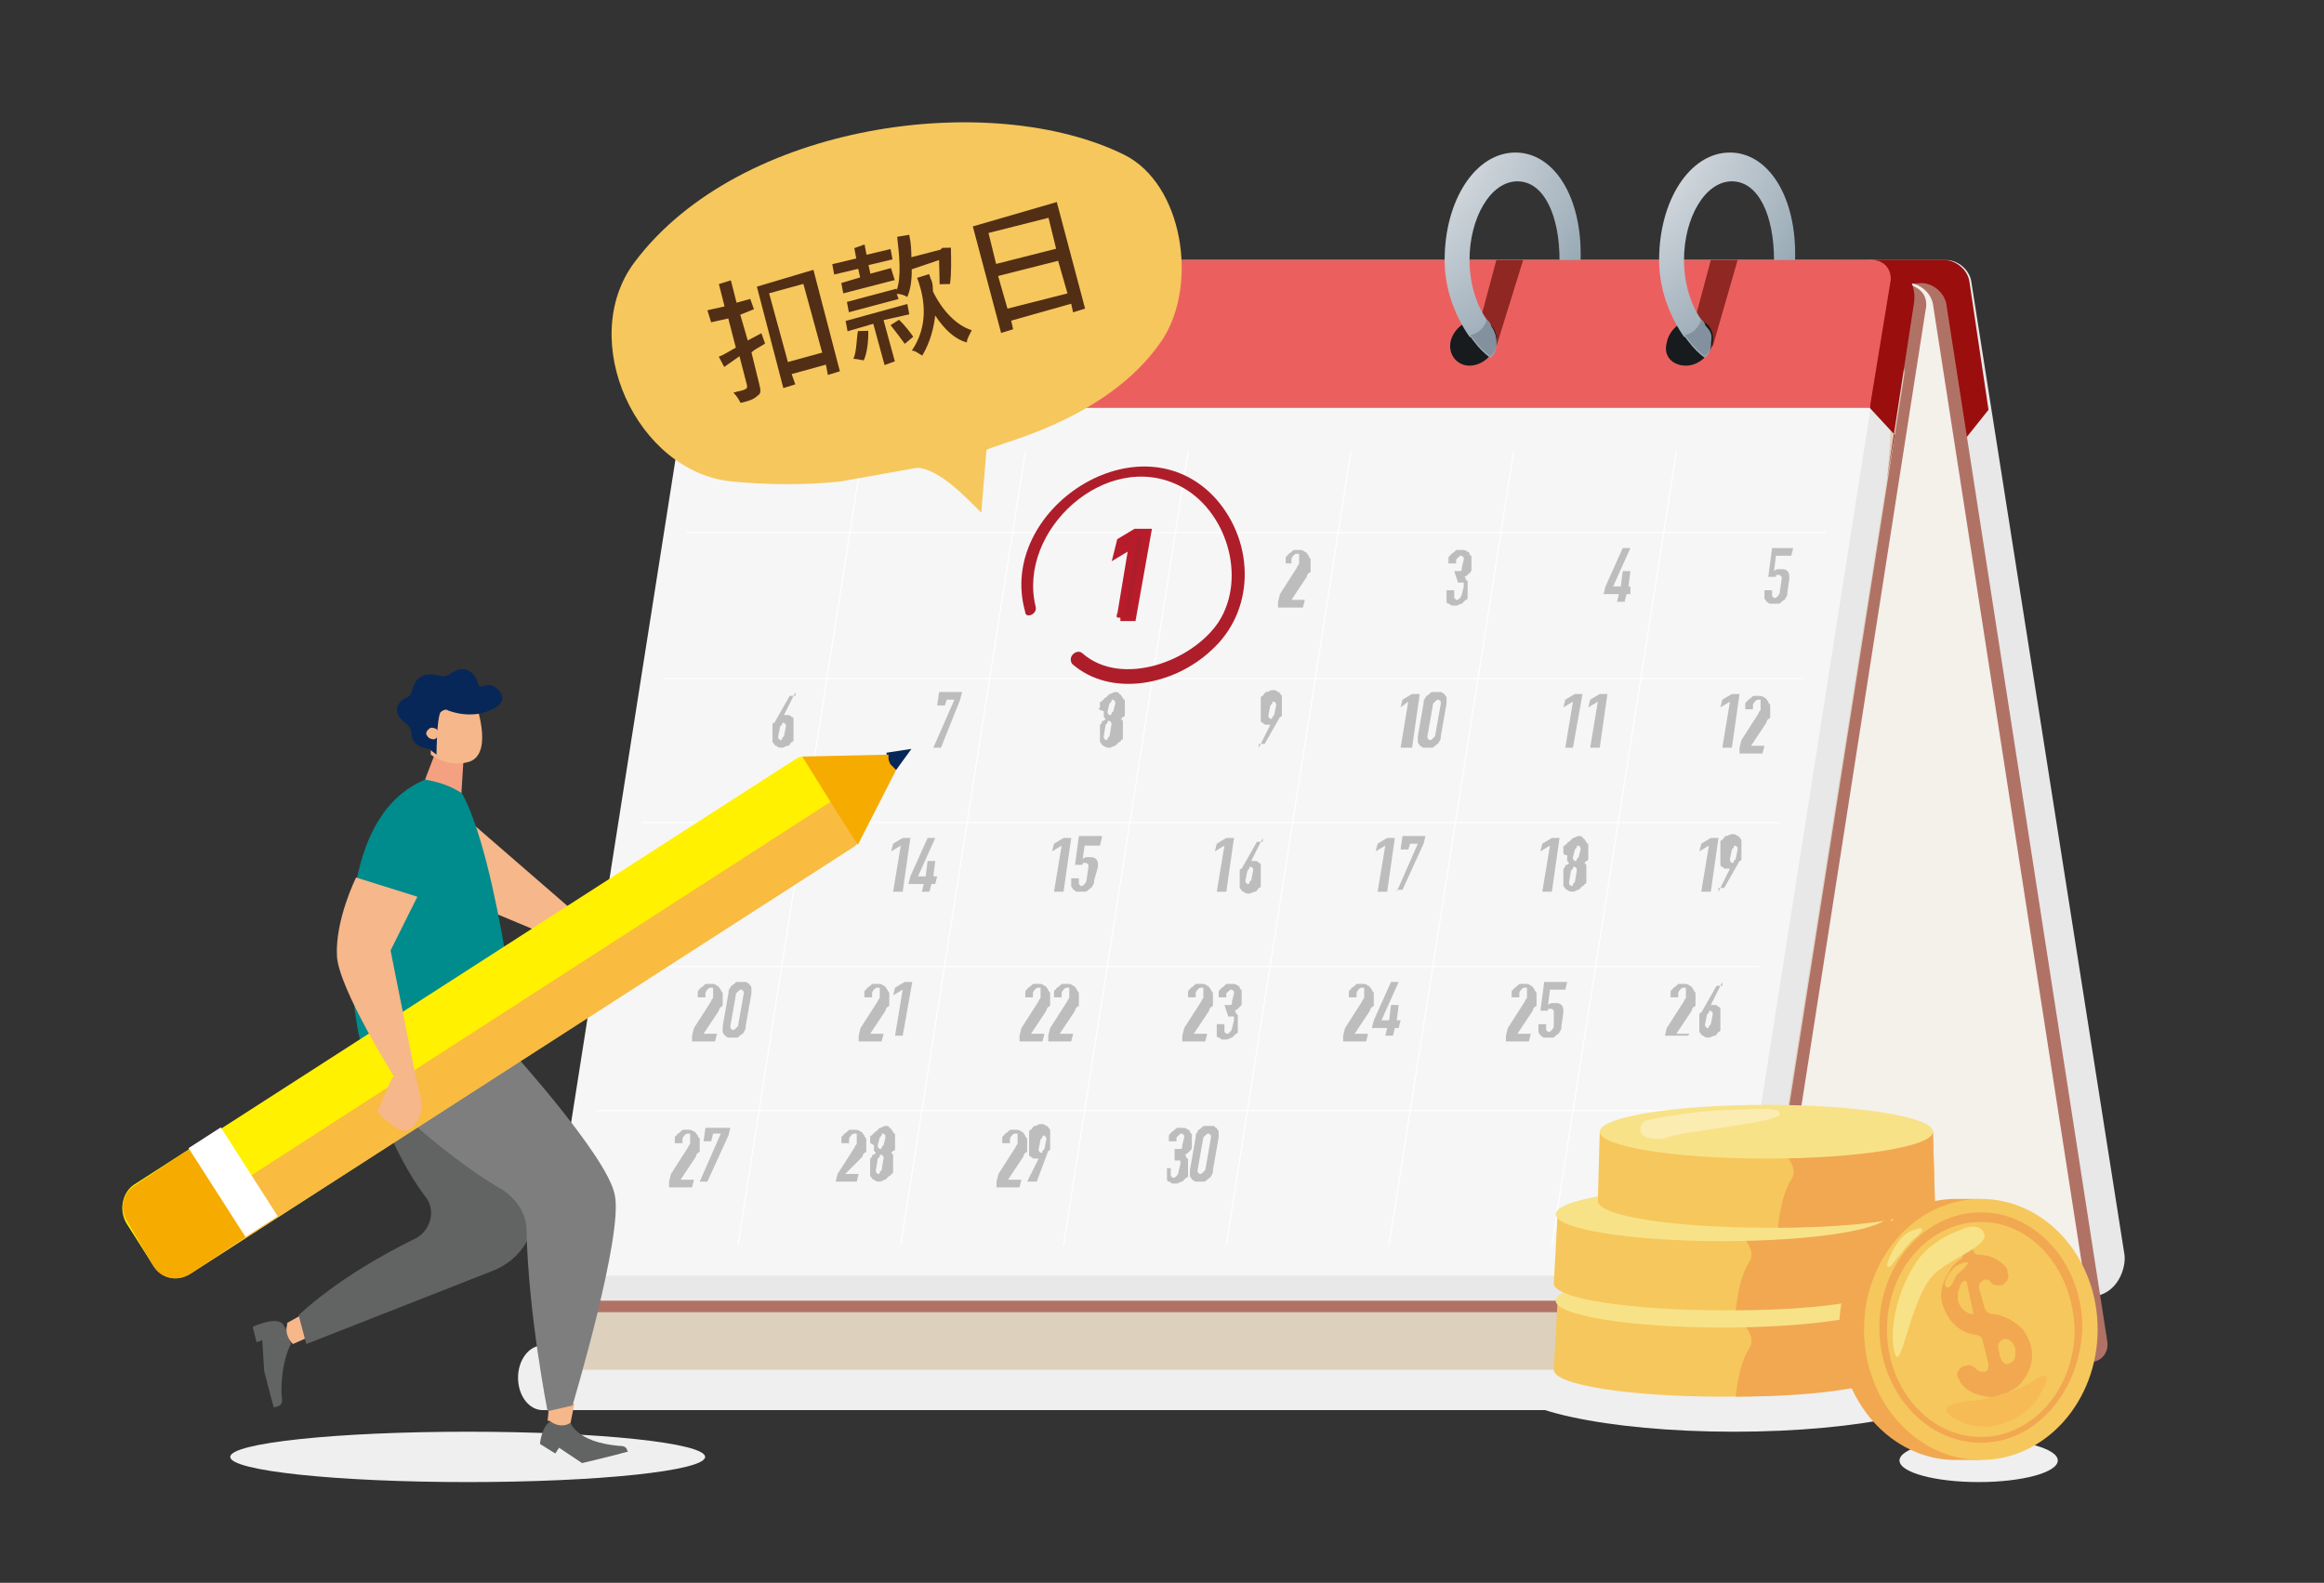 <svg width="323" height="220" fill="none" xmlns="http://www.w3.org/2000/svg"><rect width="100%" height="100%" fill="#333333" stroke="none"/><path d="M285.562 196H75.438c-1.91 0-3.438-2-3.438-4.5s1.528-4.5 3.438-4.5h210.124c1.91 0 3.438 2 3.438 4.5-.191 2.5-1.719 4.5-3.438 4.5Z" fill="#EFEFEF"/><ellipse cx="65" cy="202.5" rx="33" ry="3.5" fill="#EFEFEF"/><ellipse cx="241" cy="192" rx="32" ry="7" fill="#EFEFEF"/><ellipse cx="275" cy="203" rx="11" ry="3" fill="#EFEFEF"/><path d="M111.355 36.146h1.331v26.953l-3.46 3.736-3.727-24.284c-.532-3.203 1.331-6.405 5.856-6.405Z" fill="#5D8C34"/><path d="M111.355 36.146h159.159c1.597 0 3.194 1.334 3.46 2.935l21.292 135.297c.266 1.602-.798 5.871-5.057 5.871l-156.764-2.935c-1.596 0-3.193-1.334-3.46-2.936L108.693 39.081c-.266-1.6 1.065-2.935 2.662-2.935Z" fill="#E8E8E8"/><path d="m273.175 60.964 3.194-4.003-2.662-17.88c-.266-1.6-1.863-2.935-3.46-2.935l-158.893.267c-1.597 0-2.661 1.067-2.395 2.668l3.726 24.018 160.49-2.135Z" fill="#9A0E0D"/><path d="m109.225 48.154 157.828-8.806c1.597 0 3.194 1.334 3.46 2.936l22.357 144.103c.266 1.601-.798 2.935-2.395 2.935H131.316c-1.597 0-3.194-1.334-3.46-2.935L106.563 51.09c0-1.601 1.065-2.936 2.662-2.936Z" fill="#B17266"/><path d="M107.628 39.348h157.563c1.596 0 3.193 1.334 3.46 2.936l22.356 144.103c.266 1.601-.798 2.935-2.395 2.935H129.453c-1.597 0-3.194-1.334-3.46-2.935L103.636 43.351c-.532-3.202 2.395-4.003 3.992-4.003Z" fill="#F4F0EA"/><path d="m263.86 39.348-158.893 9.073c-1.597 0-3.194 1.335-3.46 2.936L80.215 186.654c-.267 1.601.798 2.935 2.395 2.935h159.159c1.597 0 3.194-1.334 3.46-2.935l22.357-143.303c.798-3.202-2.129-4.003-3.726-4.003Z" fill="#B17266"/><path d="M261.997 49.222H103.104c-1.596 0-3.193 1.334-3.46 2.936L78.352 187.455c-.266 1.601.799 2.935 2.396 2.935h159.159c1.597 0 3.194-1.334 3.46-2.935l21.292-135.297c.266-1.602-1.065-2.936-2.662-2.936Z" fill="#DDD0BC"/><path d="M79.15 182.384h165.015l1.331-9.073v-9.34H82.078l-2.928 18.413Z" fill="#B17266"/><path d="m260.134 36.146-155.699 3.202c-1.597 0-3.194 1.335-3.46 2.936L76.223 174.378c0 4.27 4.258 6.405 5.855 6.405h159.159c1.597 0 3.194-1.334 3.46-2.935l17.566-111.28c.266-1.601 2.396-30.422-2.129-30.422Z" fill="#E8E8E8"/><path d="M262.796 38.815s0 .266 0 0l-21.293 135.563c-.266 1.602-1.863 2.936-3.46 2.936H78.884c-1.597 0-2.661-1.334-2.395-2.936L97.781 39.081c.266-1.6 1.863-2.935 3.46-2.935H260.4c1.331 0 2.396 1.067 2.396 2.669Z" fill="#F6F6F6"/><path d="M92.458 94.32h158.095M95.386 74.04h158.36M89.265 114.335h158.094M86.07 134.35h158.361M82.877 154.364h158.361M119.872 62.832l-17.3 110.212M142.495 62.832l-17.3 110.212M165.117 62.832l-17.3 110.212M187.74 62.832l-17.3 110.212M210.363 62.832l-17.3 110.212M232.986 62.832l-17.299 110.212" stroke="#fff" stroke-width=".155" stroke-miterlimit="10" stroke-linecap="round"/><path d="m249.222 76.175-.266 1.067h-2.13l-.266 2.135s.266-.267.533-.267h.532c.266 0 .532 0 .798.267s.266.534.266 1.068l-.266 1.868c0 .266 0 .533-.266.8 0 .267-.266.267-.532.534s-.266.267-.532.267h-1.065c-.266 0-.266-.267-.532-.267 0-.267-.267-.267-.267-.534V82.046h1.065v.8l.266.267c.266 0 .266 0 .533-.267 0 0 .266-.267.266-.534l.266-1.867v-.267l-.266-.267h-.533v.267h-1.064l.532-4.003h2.928ZM224.736 83.647l.266-1.068h-2.129l.266-1.067 2.396-5.337h1.064l-2.395 5.337h1.064l.267-2.135h1.064l-.266 2.135h.266v1.067h-.532l-.266 1.068h-1.065ZM202.112 79.377h.799c.266 0 .266-.267.266-.534l.266-1.067v-.267l-.266-.267c-.266 0-.266 0-.532.267l-.266.267v.533h-1.065v-.533c0-.267 0-.534.266-.534 0-.267.266-.267.532-.534.267-.267.267-.267.533-.267h.532c.266 0 .532 0 .799.267.266 0 .266.267.266.267s0 .267.266.267v1.868c0 .267 0 .267-.266.534l-.266.267s-.267.266-.533.266c.266 0 .266.267.266.267s0 .267.267.267V83.113s0 .267-.267.267l-.532.533c-.266 0-.532.267-.798.267h-.533c-.266 0-.266-.267-.532-.267s-.266-.266-.266-.533v-1.335h1.064v1.068l.267.267c.266 0 .266 0 .532-.267 0 0 .266-.267.266-.534l.266-1.067v-.534h-.798l-.533-1.601ZM177.627 83.647l.266-1.068 2.395-3.736c0-.267.267-.267.267-.534v-1.334h-.267c-.266 0-.266 0-.532.267 0 0-.266.267-.266.534v.533h-.798v-.533c0-.267 0-.534.266-.534 0-.267.266-.267.532-.534s.266-.267.532-.267h.533c.266 0 .532 0 .798.267.266 0 .266.267.532.534 0 .267.267.267.267.534v1.601s0 .267-.267.267c0 0-.266.267-.266.533l-2.129 3.203h1.863l-.266 1.067h-3.46v-.8Z" fill="#BDBDBD"/><path d="m155.715 85.822 1.684-10.133-2.105 1.266.421-1.688L157.82 74h1.685l-2.106 11.822h-1.684Z" fill="#AE1E2A" stroke="#B81C2B"/><path d="m239.374 103.928 1.064-6.404-1.331.8.267-1.067 1.33-.8h1.065l-1.065 7.471h-1.33ZM241.769 103.928l.266-1.067 2.395-3.736c0-.267.266-.267.266-.534v-1.334h-.266c-.266 0-.266 0-.532.267 0 0-.266.267-.266.533v.534h-1.065v-.534c0-.266 0-.533.266-.533 0-.267.266-.267.532-.534.267-.267.267-.267.533-.267h.532c.266 0 .532 0 .799.267.266 0 .266.267.532.534 0 .267.266.267.266.533V99.66s0 .266-.266.266c0 0-.266.267-.266.534l-2.13 3.202h1.864l-.267 1.068h-3.193v-.801ZM217.549 103.928l1.065-6.404-1.331.8.266-1.067 1.331-.8h1.065l-1.331 7.471h-1.065ZM221.009 103.928l1.065-6.404-1.331.8.266-1.067 1.331-.8h1.065l-1.065 7.471h-1.331ZM194.66 103.929l1.065-6.405-1.065.8.266-1.067 1.331-.8h1.065l-1.065 7.472h-1.597ZM197.854 97.79c0-.266 0-.533.266-.8 0-.267.266-.267.533-.534.266-.267.266-.267.532-.267h1.064c.267 0 .267.267.533.267 0 .267.266.267.266.534v.8l-.799 4.537c0 .267 0 .534-.266.801 0 .267-.266.267-.532.533-.266.267-.266.267-.532.267h-1.065c-.266 0-.266-.267-.532-.267 0-.266-.266-.266-.266-.533v-.801l.798-4.536Zm.532 4.537v.267l.267.267c.266 0 .266 0 .532-.267l.266-.267.798-4.536v-.267l-.266-.267c-.266 0-.266 0-.532.267l-.266.267-.799 4.536ZM174.965 103.928l1.597-3.202h-.533c-.266 0-.266 0-.532-.267-.266 0-.266-.267-.266-.267V96.99s0-.267.266-.267c.266-.267.266-.534.532-.534.267 0 .533-.267.799-.267s.532 0 .798.267c.267 0 .267.267.533.534v2.668s0 .267-.266.267l-2.13 3.736h-.798v.534Zm1.331-4.537v.267l.266.267c.266 0 .266 0 .266-.267l.266-.267.266-1.334v-.267l-.266-.267c-.266 0-.266 0-.266.267l-.266.267-.266 1.334ZM152.874 98.324v-.533c0-.267 0-.267.266-.267 0 0 0-.267.266-.267 0 0 0-.267.266-.267l.533-.534c.266 0 .532-.267.798-.267s.533 0 .533.267c.266 0 .266.267.532.534 0 0 0 .267.266.267V99.392s0 .267-.266.267l-.266.266.266.267V102.594s0 .267-.266.267c0 0 0 .267-.266.267l-.533.533c-.266 0-.532.267-.798.267s-.533 0-.799-.267c-.266 0-.266-.266-.532-.533v-2.135c0-.267 0-.267.266-.534 0-.267 0-.267.266-.267l.266-.266-.266-.267v-.801c-.798-.267-.798-.267-.532-.534Zm1.597 2.402v-.267l-.266-.267c-.266 0-.266 0-.266.267l-.267.267-.266 1.601v.267l.266.267c.267 0 .267 0 .267-.267l.266-.267.266-1.601Zm.532-2.935v-.267l-.266-.267c-.266 0-.266 0-.266.267l-.266.267-.266 1.067v.267l.266.267c.266 0 .266 0 .266-.267l.266-.267.266-1.067ZM129.719 103.928l2.927-6.671h-1.064l-.266.8h-1.065l.266-1.868h3.194l-.266 1.068-2.662 6.671h-1.064ZM110.556 96.19l-1.597 3.202h.533c.266 0 .266 0 .532.267.266 0 .266.266.266.266v2.936s0 .267-.266.267c-.266.267-.266.533-.532.533-.267 0-.533.267-.799.267s-.532 0-.798-.267c-.267 0-.267-.266-.533-.533V100.726s0-.267.266-.267l2.13-3.736h.798v-.534Zm-1.331 4.803v-.267l-.266-.267c-.266 0-.266 0-.266.267l-.266.267-.266 1.334v.267l.266.267c.266 0 .266 0 .266-.267l.266-.267.266-1.334ZM236.446 123.942l1.064-6.404-1.33.8.266-1.067 1.331-.801h1.064l-1.064 7.472h-1.331ZM238.841 123.942l1.597-3.202h-.533c-.266 0-.266 0-.532-.267-.266 0-.266-.267-.266-.267V117.004s0-.267.266-.267c.266-.267.266-.534.532-.534.267 0 .533-.266.799-.266s.532 0 .798.266c.266 0 .267.267.533.534V119.406s0 .267-.267.267l-2.129 3.736h-.798v.533Zm1.597-4.536v.267l.266.266c.266 0 .266 0 .266-.266l.266-.267.266-1.335v-.266l-.266-.267c-.266 0-.266 0-.266.267l-.266.266-.266 1.335ZM214.356 123.943l1.065-6.405-1.331.801.266-1.068 1.331-.8h1.064l-1.064 7.472h-1.331ZM217.283 118.338v-.533c0-.267 0-.267.266-.267 0 0 0-.267.266-.267 0 0 .001-.267.267-.267l.532-.534c.266 0 .532-.266.798-.266.267 0 .533 0 .533.266.266 0 .266.267.532.534 0 0 0 .267.266.267V119.406s0 .267-.266.267l-.266.267.266.266v2.402s0 .267-.266.267c0 0 0 .267-.266.267l-.533.534c-.266 0-.532.266-.798.266s-.532 0-.799-.266c-.266 0-.266-.267-.532-.534V121.007c0-.267 0-.267.266-.534 0-.267 0-.267.266-.267l.267-.266-.267-.267v-.801c-.532 0-.532-.267-.532-.534Zm1.863 2.669v-.267l-.266-.267c-.266 0-.266 0-.266.267l-.266.267-.266 1.601v.267l.266.267c.266 0 .266 0 .266-.267l.266-.267.266-1.601Zm.533-2.935v-.267l-.267-.267c-.266 0-.266 0-.266.267l-.266.267-.266 1.067v.267l.266.267c.266 0 .266 0 .266-.267l.266-.267.267-1.067ZM191.466 123.943l1.065-6.405-1.331.801.266-1.068 1.331-.8h1.065l-1.065 7.472h-1.331ZM194.128 123.942l2.928-6.671h-1.065l-.266.801h-1.065l.266-1.868h3.194l-.266 1.067-2.928 6.405h-.798v.266ZM169.11 123.942l1.065-6.404-1.331.8.266-1.067 1.331-.801h1.064l-1.064 7.472h-1.331ZM175.498 116.47l-1.597 3.203h.532c.266 0 .266 0 .532.266.266 0 .266.267.266.267v2.936s0 .267-.266.267c-.266.266-.266.533-.532.533s-.532.267-.799.267c-.266 0-.532 0-.798-.267-.266 0-.266-.267-.532-.533V121.007s0-.267.266-.267l2.129-3.736h.799v-.534Zm-1.331 4.537v-.267l-.266-.267c-.267 0-.267 0-.267.267l-.266.267-.266 1.334v.267l.266.267c.266 0 .266 0 .266-.267l.267-.267.266-1.334ZM146.487 123.943l1.064-6.405-1.33.801.266-1.068 1.331-.8h1.064l-1.064 7.472h-1.331ZM153.14 116.47l-.266 1.068h-2.129l-.266 1.868s.266-.267.532-.267h.532c.267 0 .533 0 .799.267s.266.534.266 1.067l-.532 1.868c0 .267 0 .534-.266.801 0 .267-.267.267-.533.534-.266.266-.266.266-.532.266h-1.065c-.266 0-.266-.266-.532-.266 0-.267-.266-.267-.266-.534v-1.068h1.064v.801l.267.267c.266 0 .266 0 .532-.267 0 0 .266-.267.266-.534l.266-1.868v-.267l-.266-.266h-.532v.266h-1.065l.532-4.002h3.194v.266ZM124.129 123.942l1.065-6.404-1.331.8.266-1.067 1.331-.801h1.065l-1.065 7.472h-1.331ZM128.122 123.942l.266-1.067h-2.129l.266-1.068 2.395-5.337h1.065l-2.395 5.337h1.064l.266-2.134h1.065l-.266 2.134h.532l-.266 1.068h-.532l-.267 1.067h-1.064ZM101.241 123.942l1.064-6.404-1.33.8.266-1.067 1.331-.801h1.064l-1.064 7.472h-1.331ZM105.233 119.673h.799c.266 0 .266-.267.266-.534l.266-1.067v-.267l-.266-.267c-.266 0-.266 0-.533.267l-.266.267v.533h-1.331v-.533c0-.267 0-.534.267-.534 0-.267.266-.267.532-.534s.266-.267.532-.267h.533c.266 0 .532 0 .798.267.266 0 .266.267.266.267s0 .267.266.267v1.868c0 .267 0 .267-.266.534l-.266.266s-.266.267-.532.267c.266 0 .266.267.266.267s0 .267.266.267v2.402s0 .267-.266.267l-.532.533c-.267 0-.533.267-.799.267h-.532c-.266 0-.266-.267-.533-.267-.266 0-.266-.267-.266-.533v-1.335h1.065v1.068l.266.267c.266 0 .266 0 .532-.267 0 0 .267-.267.267-.534l.266-1.067v-.534h-.799l-.266-1.601ZM231.39 143.957l.266-1.068 2.395-3.736c0-.267.266-.267.266-.534v-1.334h-.266c-.266 0-.266 0-.532.267 0 0-.266.267-.266.534v.533h-1.065v-.533c0-.267 0-.534.266-.534 0-.267.266-.267.533-.534.266-.267.266-.267.532-.267h.532c.266 0 .532 0 .799.267.266 0 .266.267.532.534 0 .267.266.267.266.534v1.601s0 .267-.266.267c0 0-.266.267-.266.533l-2.129 3.203h1.863l-.267.267h-3.193ZM239.375 136.484l-1.597 3.203h.532c.266 0 .266 0 .532.267.266 0 .266.266.266.266v2.936s0 .267-.266.267c-.266.267-.266.533-.532.533s-.532.267-.799.267c-.266 0-.532 0-.798-.267-.266 0-.266-.266-.532-.533V141.021s0-.267.266-.267l2.129-3.736h.799v-.534Zm-1.331 4.537v-.267l-.266-.267c-.267 0-.267 0-.267.267l-.266.267-.266 1.334v.267l.266.267c.266 0 .266 0 .266-.267l.267-.267.266-1.334ZM209.3 143.957l.266-1.068 2.395-3.736c0-.267.266-.267.266-.534v-1.334h-.266c-.266 0-.266 0-.532.267 0 0-.266.267-.266.534v.533h-1.065v-.533c0-.267 0-.534.266-.534 0-.267.267-.267.533-.534s.266-.267.532-.267h.532c.266 0 .533 0 .799.267.266 0 .266.267.532.534 0 .267.266.267.266.534v1.601s0 .267-.266.267c0 0-.266.267-.266.533l-2.129 3.203h1.863l-.266 1.067H209.3v-.8ZM217.817 136.484l-.267 1.068h-2.129l-.266 2.135s.266-.267.532-.267h.533c.266 0 .532 0 .798.267s.266.533.266 1.067l-.266 1.868c0 .267 0 .534-.266.801 0 .267-.266.267-.532.533-.267.267-.267.267-.533.267h-1.064c-.266 0-.266-.267-.533-.267 0-.266-.266-.266-.266-.533v-1.068h1.065v.801l.266.267c.266 0 .266 0 .532-.267 0 0 .266-.267.266-.534V140.487l-.266-.267h-.532v.267h-1.065l.533-4.003h3.194ZM186.677 143.957l.266-1.068 2.395-3.736c0-.267.266-.267.266-.534v-1.334h-.266c-.266 0-.266 0-.532.267 0 0-.266.267-.266.534v.533h-1.065v-.533c0-.267 0-.534.266-.534 0-.267.267-.267.533-.534s.266-.267.532-.267h.532c.266 0 .533 0 .799.267.266 0 .266.267.532.534 0 .267.266.267.266.534v1.601s0 .267-.266.267c0 0-.266.267-.266.533l-2.129 3.203h1.863l-.266 1.067h-3.194v-.8ZM192.532 143.956l.266-1.067h-2.129l.266-1.067 2.395-5.338h1.065L192 141.822h1.064l.266-2.135h1.065l-.266 2.135h.532l-.266 1.067h-.532l-.266 1.067h-1.065ZM164.319 143.957l.266-1.068 2.396-3.736c0-.267.266-.267.266-.534v-1.334h-.266c-.266 0-.266 0-.532.267 0 0-.267.267-.267.534v.533h-1.064v-.533c0-.267 0-.534.266-.534 0-.267.266-.267.532-.534s.266-.267.533-.267h.532c.266 0 .532 0 .798.267.266 0 .266.267.533.534 0 .267.266.267.266.534v1.601s0 .267-.266.267c0 0-.267.267-.267.533l-2.129 3.203h1.863l-.266 1.067h-3.194v-.8ZM170.175 139.687h.798c.267 0 .267-.267.267-.534l.266-1.067v-.267l-.266-.267c-.267 0-.267 0-.533.267l-.266.267v.533h-1.065v-.533c0-.267 0-.534.267-.534 0-.267.266-.267.532-.534s.266-.267.532-.267h.533c.266 0 .532 0 .798.267.266 0 .266.267.266.267s0 .267.266.267v1.868c0 .267 0 .267-.266.534l-.266.267s-.266.266-.532.266c.266 0 .266.267.266.267s0 .267.266.267V143.423s0 .267-.266.267l-.532.533c-.267 0-.533.267-.799.267h-.532c-.266 0-.266-.267-.533-.267-.266 0-.266-.266-.266-.533v-1.335h1.065v1.068l.266.267c.266 0 .266 0 .532-.267 0 0 .267-.267.267-.534l.266-1.067v-.534h-.799l-.532-1.601ZM141.696 143.957l.266-1.068 2.396-3.736c0-.267.266-.267.266-.534v-1.334h-.266c-.266 0-.266 0-.532.267 0 0-.267.267-.267.534v.533h-1.064v-.533c0-.267 0-.534.266-.534 0-.267.266-.267.532-.534s.266-.267.533-.267h.532c.266 0 .532 0 .798.267.266 0 .266.267.533.534 0 .267.266.267.266.534v1.601s0 .267-.266.267c0 0-.267.267-.267.533l-2.129 3.203h1.863l-.266 1.067h-3.194v-.8ZM145.688 143.957l.267-1.068 2.395-3.736c0-.267.266-.267.266-.534v-1.334h-.266c-.266 0-.266 0-.532.267 0 0-.266.267-.266.534v.533h-1.065v-.533c0-.267 0-.534.266-.534 0-.267.266-.267.532-.534.267-.267.267-.267.533-.267h.532c.266 0 .532 0 .798.267.267 0 .267.267.533.534 0 .267.266.267.266.534v1.601s0 .267-.266.267c0 0-.266.267-.266.533l-2.13 3.203h1.863l-.266 1.067h-3.194v-.8ZM119.34 143.957l.266-1.068 2.395-3.736c0-.267.267-.267.267-.534v-1.334h-.267c-.266 0-.266 0-.532.267 0 0-.266.267-.266.534v.533h-1.065v-.533c0-.267 0-.534.266-.534 0-.267.267-.267.533-.534s.266-.267.532-.267h.532c.267 0 .533 0 .799.267.266 0 .266.267.532.534 0 .267.266.267.266.534v1.601s0 .267-.266.267c0 0-.266.267-.266.533l-2.129 3.203h1.863l-.266 1.067h-3.194v-.8ZM124.397 143.956l1.065-6.404-1.331.8.266-1.067 1.331-.801h1.064l-1.33 7.472h-1.065ZM96.185 143.957l.266-1.068 2.395-3.736c0-.267.266-.267.266-.534v-1.334h-.266c-.266 0-.266 0-.532.267 0 0-.266.267-.266.534v.533h-1.065v-.533c0-.267 0-.534.266-.534 0-.267.266-.267.532-.534.267-.267.267-.267.533-.267h.532c.266 0 .532 0 .798.267.267 0 .267.267.533.534 0 .267.266.267.266.534v1.601s0 .267-.266.267c0 0-.266.267-.266.533l-2.13 3.203h1.863l-.266 1.067h-3.193v-.8ZM101.242 138.086c0-.267 0-.534.266-.801 0-.267.266-.267.532-.534s.266-.267.533-.267h1.064c.266 0 .266.267.532.267 0 .267.267.267.267.534v.801l-.799 4.536c0 .267 0 .534-.266.801 0 .267-.266.267-.532.533-.266.267-.266.267-.533.267h-1.064c-.266 0-.266-.267-.532-.267 0-.266-.267-.266-.267-.533v-.801l.799-4.536Zm.266 4.536v.267l.266.267c.266 0 .266 0 .532-.267l.267-.267.798-4.536v-.267l-.266-.267c-.266 0-.266 0-.532.267l-.267.267-.798 4.536ZM163.254 159.702h.799c.266 0 .266-.267.266-.534l.266-1.068v-.266l-.266-.267c-.266 0-.266 0-.533.267l-.266.266v.534h-1.064v-.534c0-.266 0-.533.266-.533 0-.267.266-.267.532-.534s.266-.267.532-.267h.533c.266 0 .532 0 .798.267.266 0 .266.267.266.267s0 .267.266.267v1.868c0 .267 0 .267-.266.533l-.266.267s-.266.267-.532.267c.266 0 .266.267.266.267s0 .267.266.267v2.402s0 .266-.266.266l-.532.534c-.266 0-.533.267-.799.267h-.532c-.266 0-.266-.267-.532-.267-.267 0-.267-.267-.267-.534v-1.334h.533v1.068l.266.266c.266 0 .266 0 .532-.266 0 0 .266-.267.266-.534l.267-1.068v-.533h-.799v-1.601ZM166.181 158.1c0-.267 0-.534.266-.8 0-.267.267-.267.533-.534s.266-.267.532-.267h1.065c.266 0 .266.267.532.267 0 .267.266.267.266.534v.8l-.798 4.537c0 .267 0 .533-.267.8 0 .267-.266.267-.532.534s-.266.267-.532.267h-1.065c-.266 0-.266-.267-.532-.267 0-.267-.266-.267-.266-.534v-.8l.798-4.537Zm.266 4.537v.267l.267.266c.266 0 .266 0 .532-.266l.266-.267.798-4.537v-.267l-.266-.267c-.266 0-.266 0-.532.267l-.266.267-.799 4.537ZM138.502 164.238l.266-1.068 2.395-3.736c0-.266.267-.266.267-.533v-1.335h-.267c-.266 0-.266 0-.532.267 0 0-.266.267-.266.534v.534H139.3v-.534c0-.267 0-.534.267-.534 0-.267.266-.267.532-.533.266-.267.266-.267.532-.267h.532c.267 0 .533 0 .799.267.266 0 .266.266.532.533 0 .267.266.267.266.534v1.601s0 .267-.266.267c0 0-.266.267-.266.534l-2.129 3.202h1.863l-.266 1.067h-3.194v-.8ZM142.761 164.238l1.597-3.203h-.533c-.266 0-.266 0-.532-.266-.266 0-.266-.267-.266-.267v-3.203s0-.266.266-.266c.266-.267.266-.534.532-.534.267 0 .533-.267.799-.267s.532 0 .798.267c.266 0 .266.267.533.534v2.668s0 .267-.267.267l-1.596 4.27h-1.331Zm1.597-4.537v.267l.266.267c.266 0 .266 0 .266-.267l.266-.267.266-1.334v-.267l-.266-.267c-.266 0-.266 0-.266.267l-.266.267-.266 1.334ZM116.146 164.238l.266-1.068 2.395-3.736c0-.266.266-.266.266-.533v-1.335h-.266c-.266 0-.266 0-.532.267 0 0-.266.267-.266.534v.534h-1.065v-.534c0-.267 0-.534.266-.534 0-.267.266-.267.532-.533.267-.267.267-.267.533-.267h.532c.266 0 .532 0 .798.267.267 0 .267.266.533.533 0 .267.266.267.266.534v1.601s0 .267-.266.267c0 0-.266.267-.266.534l-2.396 2.401h1.863l-.266 1.068h-2.927ZM120.937 158.634v-.534c0-.267 0-.267.266-.267 0 0 0-.267.266-.267 0 0 0-.266.266-.266l.532-.534c.266 0 .533-.267.799-.267s.532 0 .532.267c.266 0 .266.267.532.534 0 0 0 .266.267.266V159.701s0 .267-.267.267l-.266.267.266.267V162.904s0 .266-.266.266c0 0 0 .267-.266.267l-.532.534c-.266 0-.533.267-.799.267s-.532 0-.798-.267c-.266 0-.266-.267-.532-.534V161.302c0-.266 0-.266.266-.533 0-.267 0-.267.266-.267l.266-.267-.266-.267v-.8c-.532-.267-.532-.267-.532-.534Zm1.863 2.402v-.267l-.267-.267c-.266 0-.266 0-.266.267l-.266.267-.266 1.601v.267l.266.266c.266 0 .266 0 .266-.266l.266-.267.267-1.601Zm.266-2.936v-.267l-.266-.267c-.267 0-.267 0-.267.267l-.266.267-.266 1.068v.266l.266.267c.266 0 .266 0 .266-.267l.267-.266.266-1.068ZM92.99 164.238l.266-1.068 2.396-3.736c0-.266.266-.266.266-.533v-1.335h-.266c-.266 0-.266 0-.532.267 0 0-.267.267-.267.534v.534H93.79v-.534c0-.267 0-.534.266-.534 0-.267.266-.267.532-.533.266-.267.266-.267.532-.267h.533c.266 0 .532 0 .798.267.266 0 .266.266.532.533 0 .267.267.267.267.534v1.601s0 .267-.266.267c0 0-.267.267-.267.534l-2.129 3.202h1.863l-.266 1.067H92.99v-.8ZM97.249 164.238l2.928-6.672h-1.065l-.266 1.068H97.78l.266-1.868h3.46l-.266 1.067-2.927 6.405h-1.065Z" fill="#BDBDBD"/><path d="M260.134 36.146h-1.33l1.064 20.548 3.46 3.736-1.064 6.138 3.726-24.284c.532-2.936-1.331-6.138-5.856-6.138Z" fill="#9A0E0D"/><path d="m262.796 38.815-2.928 17.88H94.854L97.78 39.08c0-.8.532-1.6 1.065-2.134.532-.534 1.331-.801 2.129-.801h159.159c1.597 0 2.662 1.067 2.662 2.669Z" fill="#EB605F"/><path d="m151.012 48.155 3.46-12.009h-3.726l-2.662 10.941 2.928 1.068Z" fill="#902722"/><path d="M144.624 47.621c.267-1.6 1.864-3.202 3.727-3.202 1.596 0 2.927 1.334 2.661 3.202-.266 1.601-1.863 3.203-3.726 3.203s-2.928-1.335-2.662-3.203Z" fill="#171B1E"/><path d="M162.456 36.146h-2.927c0-6.137-2.13-10.941-5.856-10.941s-6.653 5.07-6.653 10.941c0 3.47 1.064 6.405 2.395 8.273.266.267.532.534.532.8.533.8.799 1.602.799 2.669 0 .8-.266 1.334-.799 1.868-.798-.534-1.597-1.334-2.395-2.402-.266-.267-.266-.533-.532-.533-1.864-2.67-3.46-6.405-3.46-10.675 0-8.272 4.258-14.944 9.847-14.944 5.323 0 9.316 6.138 9.049 14.944Z" fill="url(#paint0_radial_612_23622)"/><path d="M150.746 47.621c0 .8-.266 1.334-.799 1.868-.798-.533-1.597-1.334-2.395-2.401-.266-.267-.266-.534-.532-.534 1.064 0 2.129-1.068 2.395-2.135.266.267.532.534.532.8.799.801 1.065 1.335.799 2.402Z" fill="#83909E"/><path d="m124.13 48.155 3.46-12.009h-3.46l-2.928 10.941 2.928 1.068Z" fill="#902722"/><path d="M118.009 47.621c.266-1.6 1.863-3.202 3.726-3.202 1.597 0 2.927 1.334 2.661 3.202-.266 1.601-1.863 3.203-3.726 3.203-1.597 0-2.927-1.335-2.661-3.203Z" fill="#171B1E"/><path d="M136.107 36.146h-2.928c0-6.137-2.129-10.941-5.855-10.941-3.726 0-6.654 5.07-6.654 10.941 0 3.47 1.065 6.405 2.395 8.273.266.267.533.534.533.8.532.8.798 1.602.798 2.669 0 .8-.266 1.334-.798 1.868-.799-.534-1.597-1.334-2.396-2.402-.266-.267-.266-.533-.532-.533-1.863-2.67-3.46-6.405-3.46-10.675 0-8.272 4.258-14.944 9.848-14.944 5.323 0 9.315 6.138 9.049 14.944Z" fill="url(#paint1_radial_612_23622)"/><path d="M124.396 47.621c0 .8-.266 1.334-.798 1.868-.799-.533-1.597-1.334-2.396-2.401-.266-.267-.266-.534-.532-.534 1.065 0 2.129-1.068 2.395-2.135.266.267.533.534.533.8.532.801.798 1.335.798 2.402Z" fill="#83909E"/><path d="m238.043 48.155 3.46-12.009h-3.726l-2.927 10.941 3.193 1.068Z" fill="#902722"/><path d="M231.655 47.621c.267-1.6 1.863-3.202 3.727-3.202 1.863 0 2.927 1.334 2.661 3.202-.266 1.601-1.863 3.203-3.726 3.203s-3.194-1.335-2.662-3.203Z" fill="#171B1E"/><path d="M249.488 36.146h-2.928c0-6.137-2.129-10.941-5.855-10.941-3.727 0-6.654 5.07-6.654 10.941 0 3.47 1.064 6.405 2.395 8.273.266.267.532.534.532.8.533.8.799 1.602.799 2.669 0 .8-.266 1.334-.799 1.868-.798-.534-1.596-1.334-2.395-2.402-.266-.267-.266-.533-.532-.533-1.863-2.67-3.46-6.405-3.46-10.675 0-8.272 4.258-14.944 9.847-14.944 5.323 0 9.316 6.138 9.05 14.944Z" fill="url(#paint2_radial_612_23622)"/><path d="M237.777 47.621c0 .8-.266 1.334-.799 1.868-.798-.533-1.596-1.334-2.395-2.401-.266-.267-.266-.534-.532-.534 1.064 0 2.129-1.068 2.395-2.135.266.267.532.534.532.8.799.801 1.065 1.335.799 2.402Z" fill="#83909E"/><path d="m207.969 48.155 3.726-12.009h-3.726l-2.928 10.941 2.928 1.068Z" fill="#902722"/><path d="M201.581 47.621c.266-1.6 1.863-3.202 3.726-3.202 1.597 0 2.928 1.334 2.662 3.202-.267 1.601-1.863 3.203-3.727 3.203-1.596 0-2.927-1.335-2.661-3.203Z" fill="#171B1E"/><path d="M219.679 36.146h-2.928c0-6.137-2.129-10.941-5.855-10.941-3.726 0-6.654 5.07-6.654 10.941 0 3.47 1.065 6.405 2.396 8.273.266.267.532.534.532.8.532.8.798 1.602.798 2.669 0 .8-.266 1.334-.798 1.868-.799-.534-1.597-1.334-2.395-2.402-.267-.267-.267-.533-.533-.533-1.863-2.67-3.46-6.405-3.46-10.675 0-8.272 4.259-14.944 9.848-14.944 5.323 0 9.315 6.138 9.049 14.944Z" fill="url(#paint3_radial_612_23622)"/><path d="M207.968 47.621c0 .8-.266 1.334-.798 1.868-.799-.533-1.597-1.334-2.395-2.401-.267-.267-.267-.534-.533-.534 1.065 0 2.129-1.068 2.396-2.135.266.267.532.534.532.8.532.801.798 1.335.798 2.402Z" fill="#83909E"/><path d="M262.796 180.783h-46.311l-.532 9.607c0 2.135 10.646 3.736 23.422 3.736 12.775 0 23.421-1.601 23.421-3.736v-9.607Z" fill="#F6C75C"/><path d="m263.062 190.39-.266-9.607h-23.155c1.863 2.669 4.79 4.537 3.46 6.672-1.065 1.601-1.597 4.269-1.863 6.671 12.243 0 21.824-1.601 21.824-3.736Z" fill="#F1A851"/><path d="M239.375 184.519c12.788 0 23.155-1.672 23.155-3.736 0-2.063-10.367-3.736-23.155-3.736s-23.155 1.673-23.155 3.736c0 2.064 10.367 3.736 23.155 3.736Z" fill="#F8E288"/><path d="M262.796 168.775h-46.311l-.532 9.607c0 2.135 10.646 3.736 23.422 3.736 12.775 0 23.421-1.601 23.421-3.736v-9.607Z" fill="#F6C75C"/><path d="m263.062 178.382-.266-9.607h-23.155c1.863 2.668 4.79 4.536 3.46 6.671-1.065 1.601-1.597 4.27-1.863 6.672 12.243 0 21.824-1.601 21.824-3.736Z" fill="#F1A851"/><path d="M239.375 172.511c12.788 0 23.155-1.673 23.155-3.736s-10.367-3.736-23.155-3.736-23.155 1.673-23.155 3.736 10.367 3.736 23.155 3.736Z" fill="#F8E288"/><path d="M268.651 157.3H222.34l-.266 9.607c0 2.135 10.646 3.736 23.422 3.736 13.041 0 23.421-1.601 23.421-3.736l-.266-9.607Z" fill="#F6C75C"/><path d="m268.918 166.907-.267-9.607h-23.155c1.863 2.668 4.791 4.536 3.46 6.671-1.065 1.601-1.597 4.27-1.863 6.672 12.243 0 21.825-1.601 21.825-3.736Z" fill="#F1A851"/><path d="M245.496 161.036c12.788 0 23.155-1.673 23.155-3.736s-10.367-3.736-23.155-3.736-23.155 1.673-23.155 3.736 10.367 3.736 23.155 3.736Z" fill="#F8E288"/><path d="M228.994 158.101c-1.331-.267-1.331-2.135 0-2.402 2.396-.534 5.856-1.067 9.315-1.334 6.92-.267 9.05-.534 9.05.533 0 1.068-13.84 2.402-15.703 3.203-.533.267-1.597.267-2.662 0Z" fill="#FBECB2"/><path d="M282.491 184.786c0-6.404-2.928-12.008-7.453-15.21v-2.936h-3.193c-8.783 0-16.236 8.006-16.236 18.146 0 9.874 7.186 18.147 16.236 18.147h3.193v-2.936c4.525-3.202 7.453-8.806 7.453-15.211Z" fill="#F1A851"/><path d="M275.305 202.933c8.966 0 16.235-8.125 16.235-18.147 0-10.021-7.269-18.146-16.235-18.146-8.967 0-16.236 8.125-16.236 18.146 0 10.022 7.269 18.147 16.236 18.147Z" fill="#F6C75C"/><path d="M272.909 172.778c.532 0 .798 0 1.065.534.266.533.532 1.067.798 1.067 1.065 0 2.129.267 2.928.801.798.533 1.33 1.067 1.33 1.601v.267c.267.533 0 1.067-.798 1.601h-.266c-.532 0-1.065 0-1.331-.534-.266-.267-.532-.267-.798-.267-.533.267-.799.534-.799 1.068l.799 2.935c.266.534.532.801 1.33.801 1.597.266 2.928 1.067 3.993 2.134.532.801.798 1.335 1.064 2.135.533 1.868 0 3.736-1.33 5.337-.267.267-.799.801-1.597 1.068-.267.267-.267.8-.267 1.067 0 .534-.266.801-.798 1.068-.532 0-.798 0-1.331-.801.266-.267-.266-.534-.798-.534-1.597-.266-2.928-.8-3.726-2.134 0-.267-.267-.534-.267-.534-.266-.534.001-1.068.799-1.601h.266c.532-.267 1.065 0 1.597.533.266.267.532.267.798.267h.267c.266 0 .532-.267.532-.8v-.267l-.799-3.202c0-.534-.532-.801-.798-.801-1.597-.267-2.662-.801-3.726-2.135-.532-.8-.799-1.334-1.065-2.135-.532-1.601 0-3.202 1.065-4.803.266-.534.798-1.068 1.597-1.601.266-.267.266-.534 0-1.335-.532-.266-.266-.533.266-.8Zm-.799 7.739v.267c.267.8.799 1.601 1.864 1.868h.266v-.267l-.799-3.736c0-.534-.266-.801-.532-.534-.266 0-.532.534-.799 1.601v.801Zm6.92 9.073c.799-.267 1.065-.534 1.065-1.334v-.801c-.266-.801-.532-1.067-1.065-1.334h-.532c-.532.267-.798.533-.798 1.067l.266 1.334c.266.801.532 1.068 1.064 1.068Z" fill="#F1A851"/><path d="M275.304 200.531c-7.718 0-14.106-7.205-14.106-16.011 0-8.807 6.388-16.012 14.106-16.012 7.719 0 14.106 7.205 14.106 16.012-.266 8.806-6.387 16.011-14.106 16.011Zm0-30.688c-7.186 0-13.041 6.671-13.041 14.944 0 8.272 5.855 14.944 13.041 14.944s13.042-6.672 13.042-14.944c-.266-8.273-5.856-14.944-13.042-14.944Z" fill="#F1A851"/><path d="M273.442 175.446s-1.331 0-2.129 1.068c-.799.8-1.331 2.135-.799 2.401.799.267 1.065-1.334 1.597-1.868 1.065-.8 1.597-1.601 1.331-1.601Z" fill="#F6C75C"/><path d="M272.643 170.91s-4.525 1.334-6.654 5.07c-2.395 3.736-3.46 9.073-2.661 12.009.798 3.202 2.129-6.939 5.056-10.408 1.864-2.401 7.453-4.003 7.453-5.871-.266-1.601-2.396-1.334-3.194-.8ZM262.796 175.98c-.266.267-.532 0-.532-.267.532-1.601 1.597-3.736 3.193-4.536 2.396-1.068 1.864 0 .799.8-.798.534-2.395 2.669-3.46 4.003Z" fill="#F8E288"/><path d="M274.773 194.66s5.323-1.067 7.718-2.668c2.395-1.602 2.395-.534 1.331 1.334-1.065 1.868-2.396 3.736-6.388 4.803-3.726.801-7.984-1.601-6.654-2.668 1.597-.801 3.993-.801 3.993-.801Z" fill="#F6BB55"/><path d="m65.994 114.763 15.703 13.609-3.726 2.402-12.776-5.337-1.064-5.604 1.863-5.07Z" fill="#F6B78A"/><path d="M61.736 107.558c6.121 2.401 10.113 35.759 10.113 35.759l-21.824 1.067c-.266 0-6.654-33.09 11.71-36.826Z" fill="#008B8D"/><path d="m59.074 108.358 1.331-3.469 3.992 1.068-.266 4.269c-1.597-1.067-3.46-1.601-5.057-1.868Z" fill="#F3A181"/><path d="m58.808 97.417.266 5.871c.532 0 .798.534.798 1.067v.534c1.065.801 2.928 1.601 5.057 1.067 3.726-.8 1.33-7.738 1.33-7.738l-7.451-.801Z" fill="#F6B78A"/><path d="M57.21 101.954c0-.534-.532-1.335-1.064-1.601-2.129-1.868-.266-3.203.532-3.47.799-.533.533-1.868 1.597-2.668 1.331-1.068 2.928 0 3.727-.267.798-.267 1.596-1.334 2.927-.8 1.331.533 1.331 1.6 1.597 2.134.532.534 1.33-.8 2.662.534 2.129 2.135-1.863 3.202-1.863 3.202s-2.13.8-5.057-.267c-.267-.267-.799 0-1.065.267-.532 1.068-.532 5.871-.532 5.871l-1.065-.8c-.266 0-2.395-.267-2.395-2.135Z" fill="#072758"/><path d="M59.34 102.221c.266.533.798.533 1.064.533.533-.266.533-.8.533-1.067-.267-.534-.799-.534-1.065-.534-.532.267-.798.801-.532 1.068Z" fill="#F6B78A"/><path d="M40.443 186.815s-1.33 2.135-1.33 6.671c0 1.068.532 1.868-1.065 2.135-.532-1.868-1.331-5.07-1.331-5.07l-.266-4.27-.799.267-.532-2.135s3.46-1.601 4.259-.267c.798 1.068 1.064 2.669 1.064 2.669Z" fill="#626363"/><path d="m43.105 185.747-2.395 1.068c-.799-.801-1.065-1.868-.799-2.669v-.267l2.396-1.334.798 3.202Z" fill="#F6B78A"/><path d="M79.301 197.756s.799 2.668 6.654 3.202c1.331 0 1.065.534 1.331.8-1.863.534-6.388 1.602-6.388 1.602l-3.194-2.135-.532.8-2.129-1.334s.266-2.669 1.597-3.202c1.064.267 2.661.267 2.661.267Z" fill="#626363"/><path d="m79.834 195.087-.533 2.669c-.798.533-1.863.533-2.927-.267h-.267l.267-2.669 3.46.267Z" fill="#F6B78A"/><path d="M51.888 151.589s2.395 8.273 7.186 14.678c1.597 1.868.798 4.803-1.33 5.87-10.913 5.338-16.236 10.675-16.236 10.675l1.064 4.003 25.817-10.141c4.259-1.601 6.654-5.871 5.856-10.407l-1.331-8.54-21.026-6.138Z" fill="#626363"/><path d="M70.784 145.718s13.574 14.944 14.638 20.281c1.331 5.338-5.855 29.355-5.855 29.355l-3.46.8s-2.661-13.342-2.927-25.084c0-2.402-1.331-4.27-3.194-5.604-9.316-5.337-18.897-15.211-18.897-15.211l19.695-4.537Z" fill="#7E7E7F"/><path d="M120.023 112.094c1.064 1.868 0 1.868-1.065 5.337l-92.355 59.51c-1.863 1.067-4.258.533-5.323-1.068l-3.726-5.871c-1.065-1.868-.532-4.269 1.065-5.337l92.088-59.242c1.863-1.068 2.662 1.868 3.726 3.736l5.59 2.935Z" fill="#FFF100"/><path d="m19.683 173.205 1.596 2.668c1.065 1.868 3.46 2.402 5.324 1.068l92.088-59.243c1.863-1.067-.532-8.006-.532-8.006l-98.476 63.513Z" fill="#F9BB40"/><path d="m34.322 167.334-3.726-5.871c-1.065-1.868-3.46-2.402-5.323-1.068l-6.388 4.27c-1.863 1.068-2.396 3.469-1.065 5.337l1.863 3.203 1.597 2.668c1.065 1.868 3.46 2.402 5.323 1.068l6.388-4.27c2.13-1.067 2.662-3.469 1.33-5.337Z" fill="#F6AB00"/><path d="m30.686 156.698-4.478 2.885 7.912 12.347 4.478-2.884-7.912-12.348Z" fill="#fff"/><path d="m123.217 104.622 3.46-.534-2.129 2.936-1.331-.534v-1.868Z" fill="#072758"/><path d="m124.547 107.024-.798-.801c-.266-.533-.266-.8-.266-.8v-.534l-11.977.267 3.992 6.405 3.726 5.87 5.323-10.407Z" fill="#F6AB00"/><path d="m49.492 121.968 8.517 2.669-3.726 7.472 3.46 17.346-2.928.266s-7.718-12.275-7.984-16.812c-.267-5.07 2.661-10.941 2.661-10.941Z" fill="#F6B78A"/><path d="m57.743 149.455.798 3.469v1.601c-.266 1.067-1.064 2.402-2.129 2.668-1.597 0-3.992-2.668-3.992-2.668l2.13-4.804 3.193-.266Z" fill="#F6B78A"/><path d="M143.926 84.27c-2.543-10.565 9.811-21.86 19.985-16.758 6.541 3.278 9.448 12.75 5.451 18.945-3.634 5.464-13.445 9.108-18.895 4.371-.727-.728-2.18.365-1.453 1.458 5.45 4.736 14.171 2.914 19.258-1.822 6.177-5.465 6.177-14.937.727-21.13-10.538-11.66-30.523 1.456-26.526 15.665 0 1.093 1.817.365 1.453-.728Z" fill="#AE1E2A"/><path d="M127.513 65.014c3.116.24 6.711 4.085 8.867 6.248.24-2.644.48-6.008.719-8.65 0-.722 16.536-3.605 24.445-15.38 5.033-7.688 2.876-21.625-5.272-25.71-18.454-9.131-53.443-4.566-68.062 14.898-8.148 10.813.24 29.315 13.66 30.516 5.033.48 10.066.48 14.859 0" fill="#F6C75C"/><path d="M106.333 47.752c-.707.497-1.421.753-1.889 1.244l1.057 4.303c.261.955.272 1.436-.201 1.687-.469.491-1.182.748-2.374 1.015-.251-.475-.501-.95-.992-1.42.714-.256 1.432-.272 1.667-.518.239-.005.234-.246.228-.486l-1.051-4.062-2.124 1.49-.751-1.424c.713-.257 1.421-.754 2.368-1.256l-1.051-4.062-2.385.535-.517-1.67 2.385-.536-.79-3.106 1.666-.519.79 3.107 1.906-.524.512 1.43-1.901.764 1.041 3.582 1.894-1.005.512 1.43Zm6.719-10.248 3.677 14.097-1.666.519-.273-1.436-4.764 1.31.512 1.43-1.666.52-3.677-14.098 7.857-2.342Zm1.221 11.51-2.615-9.555-4.764 1.31 2.614 9.554 4.765-1.31ZM119.281 37.362l-3.338.797-.272-1.436 3.337-.797-.272-1.436 1.427-.513.272 1.436 3.338-.797.272 1.436-3.338.797.267 1.195 2.859-.786.517 1.67-7.149 1.846-.272-1.436 2.619-.78-.267-1.196Zm3.518 7.13 1.569 5.733-1.427.513-1.568-5.733-3.572 1.043-.273-1.436 8.576-2.358.273 1.436-3.578.802Zm1.824-4.127c.675-1.938.37-4.816.07-7.453l1.672-.278c.267 1.196.288 2.157.31 3.117l4.051-1.053.235-.246 1.198-.027c.038 1.681.082 3.603-.125 5.05l-1.438.033-.076-3.363-3.806 1.288c.032 1.441-.174 2.888-.632 3.86-.245-.235-.969-.459-1.448-.448l.256.715-6.91 1.84-.272-1.436 6.909-1.84.006.24Zm-3.947 5.618c.032 1.441-.169 3.128-.626 4.1-.24.005-.964-.218-1.443-.208.457-.971.419-2.653.631-3.86l1.438-.032Zm4.279-1.54c.736.705 1.476 1.649 1.972 2.359l-1.176.988c-.496-.71-1.236-1.654-1.977-2.599l1.181-.748Zm4.427-5.629c.25.475.261.956.278 1.676 1.258 2.616 3.224 4.734 5.397 5.406-.229.486-.692 1.217-.681 1.698-1.688-.443-3.158-1.851-4.4-3.746-.201 1.687-.637 3.62-1.791 5.569-.485-.23-.975-.699-1.454-.688 2.319-3.418 1.758-7.01.985-9.396l-.256-.715 1.666-.519.256.715ZM146.877 28.081l3.933 14.813-1.667.518-.266-1.195-8.337 2.352.267 1.196-1.666.519-3.933-14.812 11.669-3.39Zm-9.491 4.302 1.057 4.303 8.342-2.113-1.057-4.302-8.342 2.112Zm10.979 8.403-1.302-4.537-8.342 2.113 1.302 4.537 8.342-2.113Z" fill="#522E15"/><defs><radialGradient id="paint0_radial_612_23622" cx="0" cy="0" r="1" gradientUnits="userSpaceOnUse" gradientTransform="matrix(50.787 0 0 50.921 126.924 11.687)"><stop stop-color="#fff"/><stop offset=".143" stop-color="#F5F6F8"/><stop offset=".406" stop-color="#D7DCE1"/><stop offset=".757" stop-color="#A7B5BF"/><stop offset="1" stop-color="#7E98A6"/></radialGradient><radialGradient id="paint1_radial_612_23622" cx="0" cy="0" r="1" gradientUnits="userSpaceOnUse" gradientTransform="matrix(50.787 0 0 50.921 100.44 11.687)"><stop stop-color="#fff"/><stop offset=".143" stop-color="#F5F6F8"/><stop offset=".406" stop-color="#D7DCE1"/><stop offset=".757" stop-color="#A7B5BF"/><stop offset="1" stop-color="#7E98A6"/></radialGradient><radialGradient id="paint2_radial_612_23622" cx="0" cy="0" r="1" gradientUnits="userSpaceOnUse" gradientTransform="matrix(50.787 0 0 50.921 213.851 11.687)"><stop stop-color="#fff"/><stop offset=".143" stop-color="#F5F6F8"/><stop offset=".406" stop-color="#D7DCE1"/><stop offset=".757" stop-color="#A7B5BF"/><stop offset="1" stop-color="#7E98A6"/></radialGradient><radialGradient id="paint3_radial_612_23622" cx="0" cy="0" r="1" gradientUnits="userSpaceOnUse" gradientTransform="matrix(50.787 0 0 50.921 183.988 11.687)"><stop stop-color="#fff"/><stop offset=".143" stop-color="#F5F6F8"/><stop offset=".406" stop-color="#D7DCE1"/><stop offset=".757" stop-color="#A7B5BF"/><stop offset="1" stop-color="#7E98A6"/></radialGradient></defs></svg>